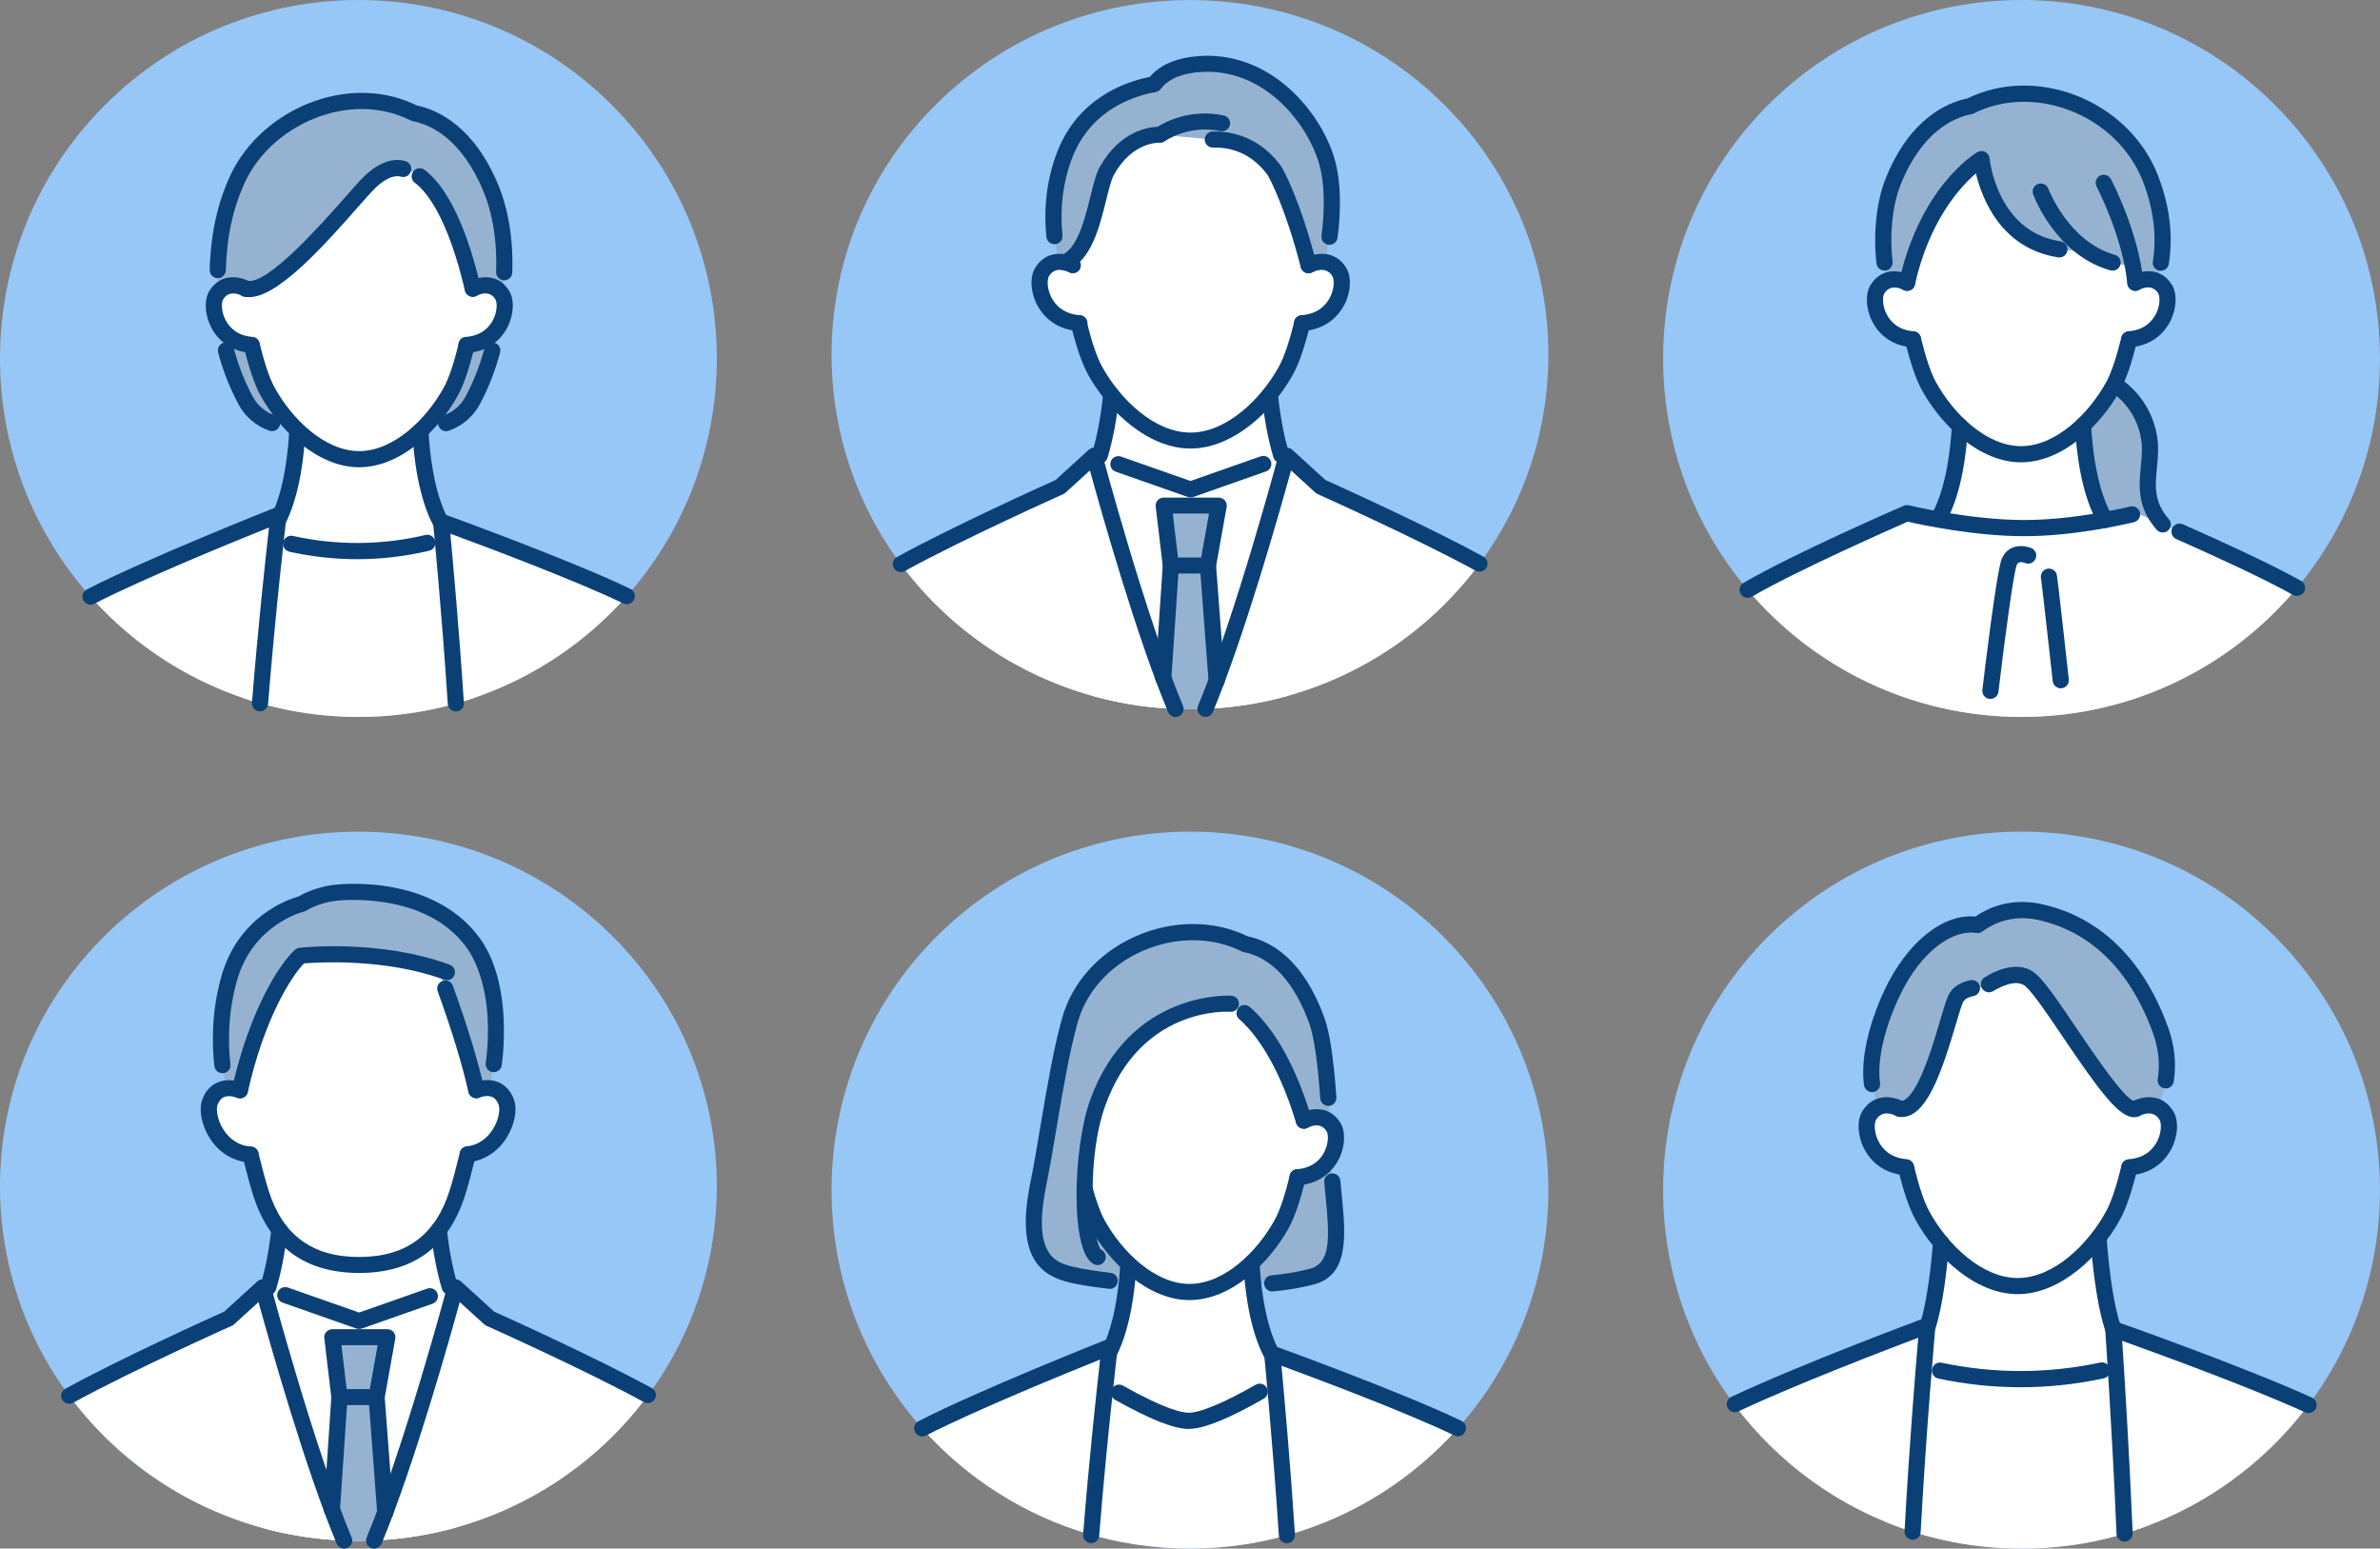 <svg width="166" height="108" viewBox="0 0 166 108" fill="none" xmlns="http://www.w3.org/2000/svg">
<rect x="0" y="0" width="166" height="108" fill="#808080" stroke="none"/>
<g clip-path="url(#clip0_924_22579)">
<path d="M42.675 42.677C52.438 32.914 52.438 17.086 42.675 7.323C32.913 -2.44 17.084 -2.44 7.321 7.323C-2.441 17.086 -2.441 32.914 7.321 42.677C17.084 52.44 32.913 52.44 42.675 42.677Z" fill="#97C7F7"/>
<path d="M25.048 29.696H30.016C31.248 29.696 32.382 29.024 32.965 27.939C33.707 26.554 34.553 24.451 34.819 21.805H15.277C15.544 24.453 16.39 26.554 17.132 27.939C17.714 29.024 18.849 29.696 20.08 29.696H25.048Z" fill="#95B3D1"/>
<path d="M25.028 43.016L33.561 38.409C29.306 38.448 29.301 29.352 29.301 29.352H20.755C20.755 29.352 20.751 38.448 16.496 38.409L25.028 43.016Z" fill="white"/>
<path d="M24.908 38.435C20.814 38.435 17.852 37.203 17.852 37.203L16.949 48.677C19.476 49.537 22.183 50.002 25.001 50.002C27.819 50.002 30.506 49.539 33.023 48.686L31.965 37.203C31.965 37.203 29.005 38.435 24.908 38.435Z" fill="white"/>
<path d="M33.677 17.735C33.677 17.735 32.818 24.792 31.459 27.276C30.101 29.759 27.606 32.024 25.055 32.024C22.503 32.024 20.006 29.759 18.65 27.276C17.292 24.792 16.432 17.735 16.432 17.735C16.432 17.735 15.379 7.781 25.055 7.781C34.731 7.781 33.677 17.735 33.677 17.735Z" fill="white"/>
<path d="M32.417 24.071C34.978 23.963 35.555 21.421 35.034 20.579C34.299 19.392 32.979 20.137 32.979 20.137L32.104 20.439L31.855 24.119L32.417 24.071Z" fill="white"/>
<path d="M17.71 24.071C15.149 23.963 14.572 21.421 15.093 20.579C15.829 19.392 17.148 20.137 17.148 20.137L18.024 20.439L18.272 24.119L17.71 24.071Z" fill="white"/>
<path d="M28.909 7.896C24.403 5.62 18.605 8.131 16.597 12.435C15.275 15.271 15.129 18.067 15.203 20.428C15.952 19.463 17.152 20.14 17.152 20.14C19.275 20.568 24.178 14.378 25.619 12.878C27.271 11.163 28.313 11.862 28.313 11.862C28.313 11.862 31.043 11.862 32.983 20.14C32.983 20.14 34.303 19.395 35.038 20.582C35.44 17.5 34.961 14.863 34.269 13.178C32.771 9.534 30.553 8.212 28.911 7.896H28.909Z" fill="#95B3D1"/>
<path d="M6.312 41.608C9.426 45.107 13.505 47.729 18.136 49.049C18.664 42.373 19.429 35.914 19.429 35.914C19.429 35.914 10.534 39.431 6.312 41.608Z" fill="white"/>
<path d="M43.717 41.572C39.426 39.512 30.766 36.383 30.766 36.383C30.766 36.383 31.372 42.571 31.794 49.066C36.469 47.749 40.586 45.107 43.717 41.572Z" fill="white"/>
<path d="M19.387 36.858C19.301 36.858 19.213 36.838 19.132 36.797C18.855 36.655 18.744 36.317 18.886 36.039C19.868 34.115 20.111 31.239 20.17 30.09C20.186 29.779 20.445 29.538 20.761 29.556C21.072 29.571 21.311 29.838 21.296 30.147C21.219 31.663 20.932 34.51 19.89 36.551C19.791 36.748 19.592 36.858 19.387 36.858Z" fill="#0A4076"/>
<path d="M30.786 37.062C30.588 37.062 30.396 36.959 30.292 36.774C29.146 34.714 28.841 31.702 28.762 30.091C28.747 29.78 28.988 29.516 29.297 29.5C29.611 29.489 29.872 29.726 29.888 30.035C29.949 31.253 30.204 34.297 31.278 36.223C31.429 36.496 31.332 36.839 31.059 36.99C30.973 37.038 30.879 37.062 30.786 37.062Z" fill="#0A4076"/>
<path d="M25.053 32.59C22.191 32.59 19.524 30.056 18.152 27.548C17.76 26.83 17.374 25.705 17.009 24.202C16.934 23.9 17.121 23.595 17.424 23.521C17.726 23.446 18.03 23.631 18.105 23.936C18.448 25.341 18.797 26.375 19.143 27.006C20.354 29.224 22.653 31.462 25.053 31.462C27.454 31.462 29.753 29.224 30.964 27.006C31.309 26.375 31.659 25.339 32.002 23.931C32.076 23.629 32.381 23.442 32.683 23.516C32.986 23.591 33.171 23.895 33.098 24.198C32.733 25.7 32.347 26.828 31.955 27.546C30.583 30.054 27.916 32.588 25.053 32.588V32.59Z" fill="#0A4076"/>
<path d="M24.91 39C23.335 39 21.747 38.824 20.188 38.479C19.884 38.411 19.692 38.111 19.76 37.806C19.827 37.502 20.127 37.31 20.432 37.378C23.489 38.055 26.638 38.032 29.673 37.312C29.975 37.24 30.279 37.427 30.352 37.732C30.424 38.034 30.237 38.339 29.932 38.411C28.281 38.801 26.591 39 24.91 39Z" fill="#0A4076"/>
<path d="M32.532 24.622C32.239 24.622 31.993 24.397 31.97 24.099C31.948 23.787 32.18 23.519 32.491 23.496C33.601 23.415 34.141 22.802 34.395 22.301C34.702 21.698 34.684 21.085 34.551 20.873C34.129 20.194 33.394 20.548 33.249 20.627C32.976 20.776 32.633 20.676 32.485 20.406C32.334 20.135 32.428 19.794 32.699 19.643C33.319 19.294 34.705 18.978 35.51 20.279C35.891 20.895 35.846 21.938 35.399 22.815C35.081 23.438 34.294 24.498 32.573 24.624C32.559 24.624 32.545 24.624 32.532 24.624V24.622Z" fill="#0A4076"/>
<path d="M17.556 24.62C17.54 24.62 17.524 24.62 17.508 24.62C15.805 24.48 15.024 23.42 14.713 22.802C14.273 21.928 14.23 20.891 14.609 20.279C15.417 18.978 16.8 19.294 17.42 19.643C17.691 19.797 17.788 20.14 17.634 20.412C17.481 20.683 17.138 20.78 16.865 20.627C16.725 20.55 15.988 20.196 15.568 20.875C15.437 21.085 15.417 21.696 15.719 22.294C15.972 22.793 16.502 23.406 17.601 23.496C17.912 23.521 18.142 23.794 18.117 24.105C18.093 24.401 17.847 24.624 17.556 24.624V24.62Z" fill="#0A4076"/>
<path d="M32.977 20.702C32.722 20.702 32.49 20.526 32.429 20.267C31.217 15.096 29.719 13.336 28.936 12.749C28.688 12.562 28.636 12.21 28.824 11.96C29.011 11.712 29.363 11.66 29.613 11.847C30.721 12.677 32.3 14.769 33.527 20.009C33.6 20.312 33.41 20.616 33.108 20.686C33.065 20.695 33.022 20.702 32.979 20.702H32.977Z" fill="#0A4076"/>
<path d="M17.369 20.723C17.254 20.723 17.144 20.712 17.038 20.692C16.733 20.631 16.535 20.333 16.598 20.026C16.659 19.721 16.956 19.523 17.263 19.586C18.68 19.873 22.484 15.557 24.108 13.714C24.575 13.184 24.943 12.766 25.211 12.486C26.635 11.009 27.751 11.072 28.291 11.243C28.588 11.336 28.753 11.654 28.658 11.952C28.564 12.249 28.248 12.414 27.95 12.319C27.767 12.261 27.09 12.159 26.021 13.269C25.768 13.531 25.389 13.962 24.949 14.46C23.916 15.634 22.499 17.242 21.105 18.528C19.494 20.017 18.292 20.725 17.365 20.725L17.369 20.723Z" fill="#0A4076"/>
<path d="M31.118 30.073C30.884 30.073 30.667 29.926 30.586 29.694C30.484 29.4 30.64 29.078 30.933 28.976C31.594 28.746 32.138 28.284 32.465 27.67C33.027 26.623 33.471 25.488 33.789 24.302C33.87 24.002 34.177 23.821 34.48 23.902C34.78 23.983 34.96 24.293 34.879 24.593C34.541 25.865 34.062 27.079 33.46 28.202C32.997 29.064 32.233 29.718 31.303 30.041C31.242 30.061 31.179 30.073 31.118 30.073Z" fill="#0A4076"/>
<path d="M18.978 30.071C18.917 30.071 18.854 30.062 18.793 30.04C17.863 29.717 17.099 29.065 16.636 28.201C16.032 27.075 15.553 25.86 15.215 24.585C15.134 24.285 15.314 23.976 15.614 23.895C15.914 23.813 16.223 23.994 16.304 24.294C16.622 25.483 17.067 26.617 17.631 27.666C17.96 28.28 18.504 28.743 19.165 28.973C19.458 29.074 19.616 29.397 19.512 29.69C19.431 29.922 19.212 30.069 18.98 30.069L18.978 30.071Z" fill="#0A4076"/>
<path d="M35.166 19.548C35.166 19.548 35.153 19.548 35.144 19.548C34.832 19.536 34.589 19.275 34.602 18.963C34.708 16.195 34.108 14.284 33.74 13.393C32.191 9.623 29.977 8.678 28.797 8.452C28.746 8.443 28.696 8.425 28.649 8.403C26.769 7.453 24.534 7.347 22.35 8.103C20.024 8.908 18.061 10.618 17.102 12.676C16.245 14.517 15.816 16.479 15.753 18.855C15.744 19.166 15.478 19.405 15.174 19.403C14.862 19.394 14.616 19.135 14.625 18.826C14.691 16.326 15.167 14.158 16.08 12.2C17.166 9.872 19.372 7.94 21.98 7.038C24.428 6.19 26.948 6.307 29.086 7.361C30.508 7.656 33.061 8.782 34.783 12.967C35.184 13.944 35.841 16.03 35.728 19.011C35.717 19.315 35.466 19.552 35.164 19.552L35.166 19.548Z" fill="#0A4076"/>
<path d="M18.137 49.612C18.121 49.612 18.108 49.612 18.092 49.612C17.781 49.588 17.551 49.317 17.575 49.006C17.982 43.878 18.532 38.827 18.762 36.789C16.416 37.732 9.946 40.37 6.573 42.111C6.295 42.253 5.955 42.145 5.813 41.87C5.67 41.592 5.779 41.254 6.054 41.11C10.25 38.944 19.132 35.427 19.222 35.391C19.407 35.318 19.617 35.348 19.773 35.467C19.931 35.589 20.012 35.783 19.989 35.979C19.983 36.045 19.22 42.506 18.699 49.091C18.676 49.387 18.428 49.61 18.137 49.61V49.612Z" fill="#0A4076"/>
<path d="M31.794 49.62C31.498 49.62 31.25 49.39 31.232 49.092C30.815 42.685 30.212 36.504 30.206 36.44C30.188 36.249 30.269 36.059 30.42 35.94C30.573 35.82 30.776 35.788 30.957 35.854C31.043 35.885 39.692 39.017 43.961 41.065C44.242 41.2 44.36 41.537 44.224 41.819C44.089 42.098 43.753 42.218 43.473 42.083C40.035 40.434 33.687 38.06 31.41 37.223C31.593 39.17 32.031 44.027 32.356 49.02C32.376 49.331 32.139 49.6 31.83 49.62C31.819 49.62 31.805 49.62 31.792 49.62H31.794Z" fill="#0A4076"/>
</g>
<g clip-path="url(#clip1_924_22579)">
<path d="M100.675 42.221C110.438 32.563 110.438 16.905 100.675 7.248C90.912 -2.41 75.084 -2.41 65.321 7.248C55.559 16.905 55.559 32.563 65.321 42.221C75.084 51.879 90.912 51.879 100.675 42.221Z" fill="#97C7F7"/>
<path d="M83.038 42.133L93.795 36.389C88.43 36.438 88.425 25.094 88.425 25.094H77.651C77.651 25.094 77.646 36.435 72.281 36.389L83.038 42.133Z" fill="white"/>
<path d="M83.034 34.132L76.32 31.776V48.569C78.445 49.15 80.683 49.462 82.996 49.462C85.308 49.462 87.6 49.143 89.748 48.55V31.773L83.034 34.13V34.132Z" fill="white"/>
<path d="M91.996 16.037C91.996 16.037 91.103 23.293 89.693 25.846C88.283 28.399 85.688 30.727 83.035 30.727C80.382 30.727 77.79 28.399 76.378 25.846C74.968 23.293 74.074 16.037 74.074 16.037C74.074 16.037 75.035 6.398 83.035 6.398C91.035 6.398 91.996 16.037 91.996 16.037Z" fill="white"/>
<path d="M90.688 22.547C93.348 22.437 93.948 19.822 93.407 18.958C92.642 17.737 91.27 18.503 91.27 18.503L90.361 18.813L90.102 22.593L90.686 22.544L90.688 22.547Z" fill="white"/>
<path d="M75.404 22.547C72.744 22.437 72.144 19.822 72.686 18.958C73.451 17.737 74.822 18.503 74.822 18.503L75.731 18.813L75.991 22.593L75.406 22.544L75.404 22.547Z" fill="white"/>
<path d="M81.168 35.258H84.999L84.252 39.442H81.664L81.168 35.258Z" fill="#95B3D1"/>
<path d="M92.39 10.766C91.149 7.376 87.968 4.349 84.049 4.448C82.123 4.497 81.069 5.119 80.505 5.871C79.161 6.099 75.686 7.05 74.247 10.839C73.142 13.747 73.444 16.537 73.845 18.264C73.988 18.26 74.125 18.276 74.247 18.3C76.262 17.515 76.501 13.174 77.193 11.924C78.682 9.232 80.913 9.393 80.913 9.393L84.593 9.737C84.913 9.737 87.233 9.585 88.913 11.946C88.913 11.946 90.105 13.957 91.273 18.501C91.273 18.501 91.83 18.191 92.433 18.28C92.778 16.631 93.299 13.241 92.394 10.766H92.39Z" fill="#95B3D1"/>
<path d="M81.665 39.438L81 49.384C81.661 49.436 82.326 49.462 83.001 49.462C83.676 49.462 84.343 49.436 85.004 49.384L84.255 39.438H81.668H81.665Z" fill="#95B3D1"/>
<path d="M73.937 33.947C73.937 33.947 66.952 37.069 62.828 39.337C67.191 45.224 74.124 49.13 81.993 49.44C79.322 43.033 76.326 31.773 76.326 31.773L73.937 33.947Z" fill="white"/>
<path d="M103.197 39.308C99.066 37.043 92.142 33.947 92.142 33.947L89.753 31.773C89.753 31.773 86.757 43.028 84.086 49.438C91.937 49.107 98.849 45.193 103.199 39.308H103.197Z" fill="white"/>
<path d="M83.034 31.282C80.068 31.282 77.306 28.685 75.883 26.111C75.474 25.375 75.077 24.219 74.696 22.679C74.622 22.38 74.809 22.079 75.111 22.005C75.413 21.931 75.718 22.117 75.792 22.416C76.149 23.862 76.512 24.926 76.873 25.578C78.136 27.863 80.53 30.169 83.034 30.169C85.538 30.169 87.934 27.863 89.195 25.578C89.556 24.926 89.92 23.86 90.276 22.411C90.35 22.112 90.655 21.927 90.957 22C91.26 22.074 91.445 22.375 91.373 22.674C90.993 24.217 90.594 25.373 90.186 26.111C88.764 28.687 86.001 31.282 83.034 31.282Z" fill="#0A4076"/>
<path d="M90.809 23.097C90.516 23.097 90.27 22.874 90.248 22.58C90.225 22.272 90.457 22.004 90.769 21.984C91.933 21.899 92.497 21.263 92.765 20.743C93.088 20.118 93.065 19.475 92.928 19.252C92.479 18.536 91.698 18.911 91.545 18.991C91.272 19.138 90.929 19.04 90.78 18.772C90.629 18.505 90.724 18.168 90.994 18.016C91.633 17.661 93.056 17.337 93.887 18.663C94.279 19.29 94.232 20.355 93.772 21.247C93.444 21.881 92.63 22.966 90.852 23.095C90.839 23.095 90.825 23.095 90.812 23.095L90.809 23.097Z" fill="#0A4076"/>
<path d="M75.285 23.095C75.272 23.095 75.258 23.095 75.245 23.095C73.467 22.968 72.653 21.883 72.326 21.247C71.865 20.352 71.818 19.29 72.21 18.663C73.041 17.337 74.464 17.661 75.103 18.016C75.373 18.168 75.47 18.507 75.317 18.777C75.164 19.045 74.821 19.14 74.548 18.989C74.399 18.908 73.618 18.536 73.169 19.25C73.029 19.473 73.009 20.116 73.332 20.741C73.6 21.261 74.164 21.899 75.328 21.982C75.64 22.004 75.872 22.272 75.849 22.577C75.827 22.872 75.581 23.095 75.288 23.095H75.285Z" fill="#0A4076"/>
<path d="M74.249 18.861C74.024 18.861 73.811 18.727 73.724 18.509C73.608 18.221 73.751 17.897 74.042 17.786C75.152 17.353 75.677 15.232 76.058 13.684C76.266 12.845 76.447 12.117 76.699 11.662C78.084 9.155 80.085 8.865 80.74 8.841C81.272 8.504 83.03 7.562 85.351 8.053C85.656 8.118 85.85 8.415 85.784 8.716C85.719 9.017 85.419 9.209 85.114 9.144C82.892 8.673 81.265 9.834 81.25 9.847C81.141 9.925 81.006 9.968 80.873 9.957C80.801 9.954 78.969 9.883 77.69 12.2C77.507 12.528 77.338 13.22 77.155 13.951C76.688 15.837 76.108 18.183 74.454 18.828C74.387 18.855 74.317 18.866 74.247 18.866L74.249 18.861Z" fill="#0A4076"/>
<path d="M91.271 19.055C91.019 19.055 90.791 18.888 90.725 18.635C89.654 14.464 88.553 12.451 88.436 12.242C87.499 10.938 86.191 10.262 84.657 10.289H84.591C84.28 10.289 84.027 10.039 84.027 9.731C84.027 9.423 84.28 9.173 84.591 9.173H84.636C86.536 9.139 88.226 10.01 89.372 11.619C89.381 11.632 89.39 11.646 89.397 11.657C89.446 11.742 90.642 13.788 91.817 18.356C91.894 18.655 91.711 18.959 91.409 19.035C91.362 19.046 91.317 19.053 91.269 19.053L91.271 19.055Z" fill="#0A4076"/>
<path d="M83.035 34.692C82.972 34.692 82.906 34.681 82.845 34.661L77.817 32.896C77.523 32.793 77.37 32.474 77.474 32.184C77.578 31.894 77.9 31.742 78.194 31.845L83.035 33.545L87.924 31.829C88.217 31.726 88.54 31.878 88.643 32.168C88.747 32.458 88.594 32.778 88.3 32.88L83.222 34.663C83.161 34.686 83.098 34.694 83.033 34.694L83.035 34.692Z" fill="#0A4076"/>
<path d="M89.36 32.295C89.116 32.295 88.893 32.139 88.818 31.896C88.446 30.653 88.173 29.211 88.011 27.607C87.979 27.301 88.205 27.026 88.516 26.995C88.827 26.964 89.103 27.187 89.134 27.495C89.292 29.028 89.549 30.403 89.901 31.579C89.989 31.874 89.82 32.186 89.52 32.273C89.466 32.289 89.412 32.295 89.36 32.295Z" fill="#0A4076"/>
<path d="M76.705 32.336C76.651 32.336 76.597 32.329 76.543 32.312C76.245 32.222 76.076 31.912 76.164 31.617C76.525 30.426 76.787 29.029 76.945 27.464C76.976 27.158 77.251 26.931 77.563 26.964C77.872 26.995 78.1 27.268 78.068 27.576C77.903 29.209 77.626 30.678 77.245 31.936C77.172 32.178 76.947 32.334 76.705 32.334V32.336Z" fill="#0A4076"/>
<path d="M92.73 17.074C92.705 17.074 92.683 17.074 92.658 17.069C92.349 17.029 92.13 16.75 92.171 16.445C92.374 14.885 92.484 12.666 91.859 10.959C90.785 8.026 87.889 4.913 84.062 5.009C82.571 5.047 81.527 5.451 80.956 6.208C80.87 6.324 80.742 6.399 80.599 6.424C79.291 6.647 76.103 7.542 74.772 11.039C74.14 12.702 73.915 14.512 74.107 16.42C74.138 16.726 73.91 17 73.601 17.029C73.292 17.061 73.015 16.835 72.985 16.529C72.778 14.449 73.024 12.47 73.719 10.646C75.185 6.79 78.587 5.679 80.196 5.364C80.996 4.431 82.287 3.938 84.035 3.893C88.416 3.782 91.715 7.281 92.922 10.579C93.623 12.499 93.511 14.907 93.29 16.587C93.253 16.869 93.01 17.074 92.73 17.074Z" fill="#0A4076"/>
<path d="M81.991 50.004C81.77 50.004 81.56 49.874 81.47 49.658C79.252 44.34 76.789 35.609 76.02 32.81L74.316 34.361C74.271 34.402 74.222 34.435 74.167 34.46C74.097 34.491 67.162 37.595 63.104 39.827C62.831 39.977 62.488 39.878 62.337 39.611C62.186 39.34 62.283 39.001 62.556 38.852C66.411 36.731 72.816 33.841 73.619 33.48L75.941 31.366C76.085 31.235 76.29 31.186 76.482 31.241C76.672 31.297 76.818 31.447 76.868 31.634C76.897 31.746 79.886 42.934 82.512 49.231C82.632 49.517 82.494 49.843 82.206 49.959C82.136 49.988 82.063 50.002 81.991 50.002V50.004Z" fill="#0A4076"/>
<path d="M84.079 49.999C84.007 49.999 83.935 49.986 83.865 49.957C83.576 49.839 83.441 49.513 83.558 49.229C86.184 42.929 89.171 31.748 89.202 31.634C89.252 31.445 89.399 31.295 89.588 31.241C89.778 31.186 89.983 31.235 90.127 31.366L92.451 33.48C93.25 33.839 99.605 36.707 103.465 38.825C103.738 38.974 103.835 39.314 103.684 39.584C103.533 39.854 103.19 39.95 102.917 39.8C98.854 37.573 91.971 34.491 91.9 34.46C91.846 34.435 91.794 34.402 91.752 34.361L90.046 32.81C89.277 35.609 86.813 44.335 84.596 49.656C84.505 49.87 84.296 50.002 84.074 50.002L84.079 49.999Z" fill="#0A4076"/>
<path d="M84.857 48.033C84.564 48.033 84.318 47.81 84.296 47.518L83.689 39.483C83.684 39.437 83.689 39.39 83.695 39.345L84.327 35.817H81.8L82.222 39.379C82.227 39.412 82.227 39.446 82.225 39.481L81.701 47.319C81.681 47.627 81.41 47.859 81.101 47.839C80.79 47.819 80.555 47.553 80.575 47.245L81.097 39.459L80.607 35.326C80.589 35.167 80.639 35.009 80.745 34.891C80.851 34.772 81.004 34.703 81.166 34.703H84.999C85.166 34.703 85.324 34.777 85.433 34.902C85.541 35.029 85.584 35.194 85.557 35.357L84.821 39.472L85.421 47.438C85.444 47.745 85.212 48.013 84.9 48.036C84.887 48.036 84.871 48.036 84.857 48.036V48.033Z" fill="#0A4076"/>
<path d="M84.253 39.999H81.666C81.354 39.999 81.102 39.749 81.102 39.441C81.102 39.133 81.354 38.883 81.666 38.883H84.253C84.564 38.883 84.817 39.133 84.817 39.441C84.817 39.749 84.564 39.999 84.253 39.999Z" fill="#0A4076"/>
</g>
<g clip-path="url(#clip2_924_22579)">
<path d="M158.675 42.677C168.438 32.914 168.438 17.086 158.675 7.323C148.912 -2.44 133.084 -2.44 123.321 7.323C113.559 17.086 113.559 32.914 123.321 42.677C133.084 52.44 148.912 52.44 158.675 42.677Z" fill="#97C7F7"/>
<path d="M152.457 37.913C148.432 35.28 150.289 33.035 149.903 30.558C149.515 28.081 147.659 26.938 147.659 26.938H143.641L143.927 37.913H152.459H152.457Z" fill="#95B3D1"/>
<path d="M140.993 42.61L149.525 38.003C145.271 38.042 145.266 28.945 145.266 28.945H136.72C136.72 28.945 136.716 38.042 132.461 38.003L140.993 42.61Z" fill="white"/>
<path d="M149.639 17.307C149.639 17.307 148.775 24.404 147.41 26.902C146.045 29.399 143.537 31.678 140.969 31.678C138.402 31.678 135.893 29.399 134.528 26.902C133.163 24.404 132.299 17.307 132.299 17.307C132.299 17.307 131.241 7.297 140.971 7.297C150.702 7.297 149.644 17.307 149.644 17.307H149.639Z" fill="white"/>
<path d="M148.371 23.679C150.945 23.571 151.527 21.012 151.001 20.169C150.261 18.975 148.935 19.724 148.935 19.724L148.055 20.029L147.805 23.729L148.371 23.681V23.679Z" fill="white"/>
<path d="M133.581 23.679C131.007 23.571 130.424 21.012 130.95 20.169C131.69 18.975 133.017 19.724 133.017 19.724L133.896 20.029L134.147 23.729L133.581 23.681V23.679Z" fill="white"/>
<path d="M149.986 12.451C148.071 7.52 141.939 5.124 137.409 7.411C135.755 7.729 133.476 9.038 132.019 12.722C131.304 14.529 131.123 17.302 131.656 19.567C132.321 19.33 133.016 19.722 133.016 19.722C134.469 13.27 138.207 11.098 138.207 11.098C138.207 11.098 138.832 17.974 145.51 17.451C146.388 18.051 147.466 18.486 148.761 18.531C148.835 18.926 148.896 19.325 148.935 19.722C148.935 19.722 149.715 19.282 150.412 19.614C150.864 18.157 151.22 15.626 149.986 12.449V12.451Z" fill="#95B3D1"/>
<path d="M140.998 50.002C148.719 50.002 155.622 46.501 160.206 41.003C156.551 38.965 149.025 35.789 149.025 35.789C149.025 35.789 145.082 36.829 141.179 36.829C137.276 36.829 133.003 35.789 133.003 35.789C133.003 35.789 125.373 39.101 121.895 41.129C126.481 46.555 133.335 50.002 140.996 50.002H140.998Z" fill="white"/>
<path d="M140.965 32.244C138.086 32.244 135.409 29.699 134.028 27.174C133.633 26.453 133.247 25.32 132.88 23.811C132.805 23.509 132.992 23.204 133.295 23.13C133.597 23.055 133.902 23.242 133.976 23.545C134.321 24.957 134.671 25.997 135.018 26.633C136.239 28.864 138.549 31.116 140.965 31.116C143.381 31.116 145.692 28.864 146.912 26.633C147.259 25.997 147.611 24.955 147.957 23.54C148.031 23.238 148.336 23.053 148.638 23.125C148.94 23.199 149.125 23.504 149.053 23.806C148.685 25.318 148.297 26.45 147.902 27.172C146.524 29.695 143.844 32.242 140.965 32.242V32.244Z" fill="#0A4076"/>
<path d="M147.35 18.876C147.3 18.876 147.248 18.869 147.198 18.856C143.42 17.805 141.872 13.728 141.809 13.556C141.7 13.265 141.849 12.941 142.143 12.832C142.436 12.724 142.759 12.873 142.867 13.164C142.88 13.2 144.286 16.875 147.501 17.768C147.801 17.852 147.977 18.163 147.893 18.463C147.823 18.714 147.598 18.876 147.35 18.876Z" fill="#0A4076"/>
<path d="M133.017 20.284C132.977 20.284 132.934 20.279 132.893 20.27C132.589 20.202 132.399 19.9 132.467 19.596C133.958 12.979 137.764 10.7 137.924 10.608C138.091 10.511 138.294 10.506 138.466 10.594C138.637 10.682 138.752 10.851 138.768 11.045C138.768 11.056 138.899 12.37 139.594 13.739C140.494 15.51 141.886 16.552 143.729 16.834C144.036 16.881 144.248 17.168 144.2 17.477C144.153 17.784 143.866 17.996 143.557 17.949C139.553 17.337 138.226 13.816 137.816 12.092C136.719 13.037 134.569 15.379 133.563 19.844C133.505 20.105 133.272 20.284 133.013 20.284H133.017Z" fill="#0A4076"/>
<path d="M148.935 20.288C148.649 20.288 148.403 20.072 148.376 19.781C148.053 16.505 146.251 13.049 146.233 13.015C146.088 12.74 146.194 12.399 146.469 12.252C146.745 12.108 147.085 12.212 147.232 12.489C147.311 12.638 149.154 16.171 149.499 19.67C149.531 19.979 149.303 20.257 148.994 20.286C148.976 20.286 148.956 20.288 148.937 20.288H148.935Z" fill="#0A4076"/>
<path d="M148.509 24.23C148.218 24.23 147.97 24.004 147.947 23.708C147.922 23.397 148.155 23.126 148.466 23.102C149.578 23.016 150.115 22.398 150.372 21.892C150.679 21.288 150.659 20.67 150.528 20.457C150.086 19.745 149.305 20.157 149.217 20.207C148.947 20.36 148.601 20.264 148.448 19.993C148.295 19.722 148.392 19.377 148.662 19.224C149.285 18.872 150.675 18.553 151.485 19.862C151.866 20.478 151.823 21.522 151.376 22.402C151.06 23.025 150.273 24.092 148.552 24.225C148.536 24.225 148.522 24.225 148.507 24.225L148.509 24.23Z" fill="#0A4076"/>
<path d="M133.43 24.231C133.414 24.231 133.399 24.231 133.383 24.231C131.67 24.091 130.888 23.026 130.574 22.403C130.132 21.526 130.089 20.486 130.47 19.87C131.28 18.561 132.672 18.879 133.293 19.231C133.563 19.385 133.66 19.728 133.507 20.001C133.353 20.271 133.011 20.368 132.738 20.215C132.595 20.138 131.853 19.779 131.427 20.465C131.296 20.677 131.276 21.293 131.58 21.896C131.833 22.399 132.368 23.017 133.475 23.107C133.787 23.132 134.017 23.405 133.992 23.716C133.967 24.012 133.721 24.235 133.43 24.235V24.231Z" fill="#0A4076"/>
<path d="M138.827 48.748C138.805 48.748 138.782 48.748 138.76 48.743C138.451 48.707 138.229 48.425 138.266 48.116C138.428 46.746 139.258 39.866 139.615 38.983C139.766 38.611 140.025 38.338 140.368 38.196C140.973 37.946 141.609 38.196 141.679 38.225C141.965 38.345 142.101 38.677 141.981 38.963C141.862 39.25 141.535 39.385 141.248 39.268C141.077 39.2 140.774 39.128 140.661 39.405C140.454 39.915 139.849 44.342 139.387 48.247C139.353 48.533 139.109 48.745 138.827 48.745V48.748Z" fill="#0A4076"/>
<path d="M143.733 48.006C143.449 48.006 143.205 47.792 143.173 47.505C142.873 44.796 142.411 40.679 142.357 40.34C142.296 40.063 142.454 39.781 142.729 39.686C143.025 39.587 143.345 39.745 143.444 40.04C143.469 40.115 143.501 40.205 144.295 47.379C144.329 47.688 144.105 47.968 143.796 48.002C143.776 48.004 143.753 48.006 143.733 48.006Z" fill="#0A4076"/>
<path d="M150.715 18.889C150.685 18.889 150.656 18.887 150.627 18.883C150.32 18.835 150.11 18.544 150.157 18.237C150.439 16.444 150.207 14.565 149.465 12.651C148.596 10.416 146.737 8.611 144.368 7.702C142.097 6.831 139.653 6.908 137.668 7.909C137.621 7.932 137.571 7.95 137.519 7.959C136.303 8.194 134.04 9.148 132.549 12.922C131.992 14.332 131.782 16.369 132.003 18.242C132.039 18.551 131.818 18.831 131.509 18.869C131.198 18.905 130.92 18.684 130.882 18.375C130.641 16.329 130.878 14.079 131.498 12.507C133.158 8.306 135.766 7.167 137.226 6.865C139.482 5.753 142.228 5.671 144.77 6.646C147.437 7.668 149.53 9.707 150.514 12.239C151.331 14.339 151.585 16.415 151.27 18.409C151.227 18.686 150.985 18.885 150.712 18.885L150.715 18.889Z" fill="#0A4076"/>
<path d="M150.848 37.138C150.692 37.138 150.536 37.072 150.426 36.949C149.041 35.383 149.19 33.864 149.318 32.524C149.381 31.877 149.44 31.263 149.345 30.647C149.002 28.452 147.378 27.428 147.362 27.419C147.096 27.257 147.015 26.909 147.177 26.643C147.34 26.379 147.687 26.296 147.953 26.458C148.039 26.51 150.038 27.771 150.46 30.474C150.577 31.23 150.509 31.942 150.442 32.633C150.318 33.903 150.212 35.002 151.27 36.2C151.475 36.432 151.455 36.788 151.22 36.996C151.112 37.091 150.979 37.138 150.846 37.138H150.848Z" fill="#0A4076"/>
<path d="M146.843 36.827C146.652 36.827 146.464 36.73 146.358 36.552C145.131 34.496 144.809 31.372 144.727 29.693C144.712 29.382 144.953 29.118 145.262 29.102C145.576 29.087 145.837 29.328 145.853 29.637C145.916 30.905 146.182 34.059 147.326 35.972C147.486 36.24 147.398 36.586 147.132 36.746C147.042 36.8 146.943 36.825 146.843 36.825V36.827Z" fill="#0A4076"/>
<path d="M135.226 36.691C135.134 36.691 135.037 36.669 134.951 36.619C134.681 36.466 134.584 36.123 134.737 35.85C135.813 33.939 136.075 30.9 136.136 29.684C136.151 29.373 136.415 29.131 136.727 29.149C137.038 29.165 137.277 29.431 137.261 29.741C137.178 31.351 136.869 34.358 135.718 36.403C135.615 36.587 135.423 36.689 135.226 36.689V36.691Z" fill="#0A4076"/>
<path d="M160.211 41.565C160.118 41.565 160.024 41.542 159.936 41.492C157.801 40.303 154.327 38.717 151.789 37.596C151.505 37.47 151.376 37.138 151.5 36.852C151.627 36.567 151.958 36.439 152.245 36.563C154.805 37.693 158.314 39.295 160.486 40.506C160.759 40.657 160.856 41.003 160.705 41.273C160.601 41.458 160.409 41.562 160.211 41.562V41.565Z" fill="#0A4076"/>
<path d="M121.897 41.697C121.703 41.697 121.513 41.598 121.409 41.417C121.251 41.149 121.344 40.804 121.612 40.646C125.078 38.622 132.468 35.41 132.782 35.274C132.895 35.224 133.021 35.213 133.141 35.243C133.183 35.254 137.395 36.267 141.183 36.267C144.382 36.267 147.651 35.545 148.576 35.324C148.878 35.252 149.183 35.439 149.255 35.741C149.327 36.043 149.14 36.348 148.838 36.42C147.881 36.648 144.504 37.395 141.181 37.395C137.673 37.395 133.937 36.585 133.059 36.384C131.911 36.887 125.303 39.8 122.181 41.62C122.091 41.672 121.994 41.697 121.897 41.697Z" fill="#0A4076"/>
</g>
<g clip-path="url(#clip3_924_22579)">
<path d="M42.675 100.221C52.438 90.563 52.438 74.905 42.675 65.248C32.913 55.59 17.084 55.59 7.321 65.248C-2.441 74.905 -2.441 90.563 7.321 100.221C17.084 109.879 32.913 109.879 42.675 100.221Z" fill="#97C7F7"/>
<path d="M25.046 100.133L35.802 94.389C30.438 94.438 30.433 83.094 30.433 83.094H19.658C19.658 83.094 19.654 94.436 14.289 94.389L25.046 100.133Z" fill="white"/>
<path d="M25.05 92.13L18.336 89.773V106.572C20.459 107.152 22.692 107.462 25.003 107.462C27.313 107.462 29.614 107.143 31.764 106.545V89.773L25.05 92.13Z" fill="white"/>
<path d="M23.18 93.258H27.013L26.266 97.442H23.678L23.18 93.258Z" fill="#95B3D1"/>
<path d="M23.677 97.438L23.012 107.384C23.668 107.436 24.331 107.462 25.002 107.462C25.672 107.462 26.351 107.436 27.016 107.382L26.267 97.438H23.68H23.677Z" fill="#95B3D1"/>
<path d="M17.918 80.524C15.29 80.687 14.252 77.897 14.642 76.861C15.199 75.375 16.729 76.038 16.729 76.038L17.918 80.524Z" fill="white"/>
<path d="M33.22 76.039C33.22 76.039 34.75 75.374 35.307 76.862C35.697 77.9 34.66 80.69 32.031 80.525L33.22 76.039Z" fill="white"/>
<path d="M25.047 88.229C28.709 88.229 30.875 86.43 31.892 83.218C32.792 80.384 34.258 73.151 34.258 73.151C34.258 73.151 35.373 62.648 25.047 62.648C14.721 62.648 15.836 73.151 15.836 73.151C15.836 73.151 17.302 80.384 18.203 83.218C19.222 86.43 21.388 88.229 25.047 88.229Z" fill="white"/>
<path d="M32.985 65.724C29.815 61.406 23.347 62.265 23.347 62.265C22.788 62.33 21.806 62.564 21.048 63.037C19.999 63.298 17.037 64.559 15.99 68.215C15.131 71.212 15.363 74.209 15.81 75.892C16.299 75.845 16.73 76.035 16.73 76.035C18.03 70.293 20.151 67.387 20.949 66.646C20.949 66.646 25.944 66.092 30.555 67.581C31.34 69.674 32.545 73.024 33.222 76.033C33.222 76.033 33.644 75.847 34.124 75.89C34.774 73.361 35.024 68.496 32.987 65.722L32.985 65.724Z" fill="#95B3D1"/>
<path d="M15.944 91.947C15.944 91.947 8.95 95.074 4.828 97.341C9.194 103.229 16.131 107.134 24.002 107.44C21.331 101.033 18.333 89.773 18.333 89.773L15.944 91.947Z" fill="white"/>
<path d="M45.198 97.303C41.067 95.038 34.15 91.947 34.15 91.947L31.761 89.773C31.761 89.773 28.765 101.028 26.094 107.438C33.942 107.103 40.853 103.191 45.198 97.306V97.303Z" fill="white"/>
<path d="M25.047 92.69C24.984 92.69 24.919 92.679 24.858 92.659L19.707 90.849C19.414 90.746 19.261 90.427 19.364 90.137C19.468 89.847 19.791 89.695 20.084 89.798L25.047 91.541L29.794 89.874C30.087 89.771 30.41 89.923 30.514 90.213C30.617 90.503 30.464 90.822 30.171 90.925L25.237 92.657C25.176 92.679 25.113 92.688 25.047 92.688V92.69Z" fill="#0A4076"/>
<path d="M25.047 88.78C21.284 88.78 18.8 86.964 17.663 83.379C17.459 82.737 17.209 81.819 16.923 80.654C16.848 80.355 17.035 80.054 17.338 79.98C17.642 79.907 17.945 80.092 18.019 80.391C18.301 81.534 18.542 82.426 18.739 83.047C19.725 86.156 21.789 87.667 25.047 87.667C28.304 87.667 30.368 86.156 31.354 83.047C31.553 82.424 31.794 81.527 32.078 80.38C32.153 80.081 32.458 79.896 32.76 79.969C33.062 80.043 33.249 80.344 33.175 80.643C32.886 81.815 32.638 82.737 32.433 83.382C31.296 86.966 28.812 88.782 25.049 88.782L25.047 88.78Z" fill="#0A4076"/>
<path d="M17.473 81.085C17.46 81.085 17.446 81.085 17.435 81.085C16.291 81.007 15.303 80.415 14.653 79.418C14.067 78.518 13.843 77.389 14.114 76.67C14.385 75.952 14.847 75.63 15.188 75.488C16.014 75.142 16.864 75.49 16.959 75.532C17.243 75.655 17.374 75.985 17.248 76.266C17.124 76.55 16.79 76.677 16.506 76.552C16.372 76.496 15.946 76.378 15.623 76.516C15.425 76.601 15.278 76.778 15.172 77.059C15.066 77.338 15.132 78.09 15.603 78.811C15.923 79.302 16.517 79.902 17.514 79.969C17.825 79.989 18.06 80.257 18.037 80.563C18.017 80.857 17.769 81.083 17.476 81.083L17.473 81.085Z" fill="#0A4076"/>
<path d="M32.618 81.065C32.336 81.065 32.092 80.856 32.059 80.57C32.022 80.264 32.246 79.987 32.555 79.952C33.516 79.842 34.082 79.235 34.387 78.744C34.829 78.032 34.883 77.325 34.779 77.05C34.673 76.769 34.527 76.593 34.328 76.508C34.008 76.37 33.579 76.488 33.444 76.546C33.159 76.667 32.828 76.535 32.704 76.254C32.582 75.972 32.711 75.647 32.992 75.524C33.087 75.484 33.938 75.133 34.764 75.479C35.104 75.622 35.567 75.944 35.837 76.662C36.101 77.363 35.903 78.434 35.348 79.329C34.732 80.32 33.787 80.936 32.683 81.061C32.661 81.063 32.641 81.065 32.618 81.065Z" fill="#0A4076"/>
<path d="M33.222 76.595C32.962 76.595 32.73 76.419 32.671 76.158C32.238 74.232 31.516 71.866 30.526 69.13C30.42 68.84 30.573 68.521 30.866 68.416C31.16 68.311 31.482 68.463 31.588 68.753C32.595 71.534 33.33 73.944 33.774 75.915C33.842 76.216 33.65 76.513 33.346 76.58C33.305 76.589 33.262 76.593 33.222 76.593V76.595Z" fill="#0A4076"/>
<path d="M16.729 76.602C16.688 76.602 16.648 76.597 16.605 76.588C16.3 76.521 16.108 76.222 16.178 75.921C17.446 70.319 19.529 67.204 20.562 66.248C20.65 66.166 20.765 66.115 20.884 66.101C21.112 66.074 26.529 65.501 31.37 67.282C31.662 67.389 31.81 67.71 31.702 67.998C31.594 68.286 31.269 68.433 30.978 68.326C26.886 66.822 22.198 67.11 21.203 67.192C20.275 68.156 18.432 71.071 17.282 76.166C17.223 76.425 16.991 76.602 16.731 76.604L16.729 76.602Z" fill="#0A4076"/>
<path d="M15.514 74.85C15.232 74.85 14.988 74.641 14.954 74.357C14.812 73.147 14.688 70.722 15.448 68.068C16.646 63.883 20.114 62.721 20.822 62.524C21.625 62.045 22.641 61.788 23.281 61.714C23.34 61.708 24.996 61.493 27.067 61.828C29.851 62.277 32.055 63.513 33.44 65.399C35.583 68.32 35.175 72.944 34.997 74.292C34.956 74.598 34.674 74.812 34.365 74.775C34.056 74.734 33.839 74.455 33.878 74.15C34.523 69.229 33.007 66.711 32.526 66.057C29.596 62.065 23.482 62.817 23.419 62.824C22.972 62.875 22.045 63.078 21.348 63.515C21.298 63.547 21.242 63.571 21.183 63.584C21.039 63.62 17.639 64.506 16.531 68.374C15.825 70.842 15.94 73.103 16.073 74.23C16.109 74.536 15.888 74.812 15.579 74.848C15.557 74.85 15.534 74.853 15.514 74.853V74.85Z" fill="#0A4076"/>
<path d="M24.003 108.004C23.781 108.004 23.572 107.874 23.481 107.658C21.264 102.34 18.8 93.609 18.031 90.81L16.328 92.361C16.282 92.402 16.233 92.435 16.179 92.46C16.109 92.491 9.158 95.602 5.104 97.834C4.831 97.983 4.488 97.887 4.337 97.617C4.186 97.347 4.283 97.008 4.556 96.858C8.409 94.738 14.827 91.841 15.633 91.48L17.954 89.366C18.101 89.235 18.304 89.186 18.493 89.241C18.683 89.297 18.829 89.447 18.881 89.634C18.911 89.746 21.9 100.934 24.526 107.232C24.645 107.517 24.508 107.843 24.219 107.959C24.149 107.988 24.077 108.001 24.005 108.001L24.003 108.004Z" fill="#0A4076"/>
<path d="M26.095 108C26.022 108 25.95 107.986 25.88 107.957C25.591 107.839 25.456 107.513 25.573 107.23C28.199 100.929 31.186 89.748 31.218 89.635C31.268 89.445 31.414 89.295 31.606 89.242C31.796 89.186 32.001 89.233 32.145 89.367L34.469 91.48C35.267 91.84 41.596 94.696 45.456 96.81C45.729 96.959 45.826 97.298 45.677 97.569C45.526 97.838 45.183 97.934 44.91 97.787C40.844 95.56 33.991 92.491 33.921 92.46C33.867 92.435 33.815 92.402 33.772 92.362L32.066 90.811C31.297 93.609 28.833 102.335 26.618 107.654C26.528 107.868 26.318 108 26.097 108H26.095Z" fill="#0A4076"/>
<path d="M26.871 106.033C26.578 106.033 26.332 105.81 26.31 105.518L25.703 97.484C25.698 97.437 25.703 97.39 25.709 97.345L26.341 93.817H23.814L24.236 97.379C24.241 97.412 24.241 97.446 24.239 97.481L23.713 105.319C23.693 105.627 23.42 105.861 23.113 105.839C22.802 105.819 22.567 105.554 22.587 105.246L23.108 97.459L22.619 93.326C22.601 93.167 22.65 93.009 22.759 92.891C22.865 92.772 23.018 92.703 23.18 92.703H27.014C27.18 92.703 27.338 92.777 27.447 92.902C27.555 93.029 27.6 93.194 27.571 93.357L26.835 97.472L27.435 105.437C27.458 105.745 27.226 106.013 26.914 106.036C26.901 106.036 26.885 106.036 26.871 106.036V106.033Z" fill="#0A4076"/>
<path d="M26.265 97.999H23.677C23.366 97.999 23.113 97.749 23.113 97.441C23.113 97.133 23.366 96.883 23.677 96.883H26.265C26.576 96.883 26.829 97.133 26.829 97.441C26.829 97.749 26.576 97.999 26.265 97.999Z" fill="#0A4076"/>
<path d="M18.713 90.334C18.659 90.334 18.605 90.327 18.551 90.309C18.253 90.22 18.084 89.91 18.172 89.615C18.512 88.493 18.765 87.183 18.925 85.723C18.959 85.417 19.239 85.196 19.548 85.23C19.857 85.263 20.08 85.538 20.046 85.846C19.877 87.372 19.611 88.749 19.252 89.937C19.178 90.178 18.954 90.334 18.713 90.334Z" fill="#0A4076"/>
<path d="M31.367 90.298C31.123 90.298 30.9 90.142 30.825 89.899C30.471 88.72 30.209 87.357 30.043 85.846C30.009 85.54 30.232 85.263 30.541 85.23C30.852 85.196 31.13 85.417 31.164 85.723C31.324 87.167 31.572 88.466 31.906 89.58C31.994 89.874 31.825 90.184 31.525 90.274C31.471 90.289 31.416 90.296 31.364 90.296L31.367 90.298Z" fill="#0A4076"/>
</g>
<g clip-path="url(#clip4_924_22579)">
<path d="M100.675 100.677C110.438 90.914 110.438 75.086 100.675 65.323C90.912 55.56 75.084 55.56 65.321 65.323C55.559 75.086 55.559 90.914 65.321 100.677C75.084 110.44 90.912 110.44 100.675 100.677Z" fill="#97C7F7"/>
<path d="M91.498 89.035C94.187 88.329 92.888 84.286 92.822 80.69C92.757 77.11 92.468 72.871 91.841 71.152C90.483 67.432 88.5 66.159 86.848 65.841C82.318 63.551 76.028 66.139 74.625 71.152C73.684 74.509 73.159 78.901 72.398 82.687C71.327 88.025 73.486 88.6 74.778 88.907C76.071 89.213 79.48 89.653 82.975 89.653C86.469 89.653 89.041 89.68 91.498 89.035Z" fill="#95B3D1"/>
<path d="M83.001 101.047L91.533 96.441C87.278 96.479 87.274 87.383 87.274 87.383H78.728C78.728 87.383 78.724 96.479 74.469 96.441L83.001 101.047Z" fill="white"/>
<path d="M82.909 99.097C81.402 99.097 78.176 97.241 76.752 96.374L75.586 106.883C77.928 107.609 80.418 108 82.999 108C85.58 108 88.003 107.618 90.318 106.91L89.273 96.219C88.03 96.993 84.513 99.095 82.909 99.095V99.097Z" fill="white"/>
<path d="M91.644 75.741C91.644 75.741 90.78 82.838 89.415 85.336C88.051 87.833 85.542 90.112 82.975 90.112C80.407 90.112 77.898 87.833 76.534 85.336C75.169 82.838 74.305 75.741 74.305 75.741C74.305 75.741 75.279 66.266 83.103 66.266C91.809 66.266 91.647 75.741 91.647 75.741H91.644Z" fill="white"/>
<path d="M90.375 82.109C92.949 82 93.531 79.442 93.005 78.598C92.265 77.405 90.939 78.154 90.939 78.154L90.059 78.459L89.809 82.158L90.375 82.111V82.109Z" fill="white"/>
<path d="M76.559 87.668C75.495 87.28 75.197 80.72 76.559 76.925C79.215 69.53 85.85 70.006 85.85 70.006C85.85 70.006 88.834 71.177 90.944 78.157L92.031 77.331C92.031 77.331 92.602 65.977 83.19 65.977C73.778 65.977 74.222 76.747 73.807 80.911C73.392 85.078 76.564 87.668 76.564 87.668H76.559Z" fill="#95B3D1"/>
<path d="M64.32 99.619C67.427 103.107 71.492 105.719 76.106 107.039C76.634 100.379 77.396 93.945 77.396 93.945C77.396 93.945 68.557 97.44 64.323 99.619H64.32Z" fill="white"/>
<path d="M101.688 99.603C97.397 97.543 88.734 94.414 88.734 94.414C88.734 94.414 89.339 100.587 89.761 107.075C94.433 105.764 98.55 103.131 101.686 99.605L101.688 99.603Z" fill="white"/>
<path d="M77.356 94.89C77.27 94.89 77.182 94.87 77.101 94.829C76.823 94.687 76.713 94.348 76.855 94.071C77.836 92.147 78.08 89.27 78.139 88.122C78.154 87.811 78.418 87.567 78.73 87.587C79.041 87.603 79.28 87.869 79.264 88.178C79.188 89.694 78.901 92.541 77.859 94.583C77.76 94.779 77.561 94.89 77.356 94.89Z" fill="#0A4076"/>
<path d="M88.751 95.102C88.552 95.102 88.361 94.998 88.257 94.813C87.111 92.753 86.806 89.742 86.727 88.131C86.712 87.82 86.953 87.556 87.262 87.54C87.58 87.524 87.837 87.765 87.853 88.075C87.914 89.293 88.169 92.336 89.243 94.263C89.394 94.536 89.297 94.879 89.024 95.03C88.938 95.077 88.843 95.102 88.751 95.102Z" fill="#0A4076"/>
<path d="M90.493 82.67C90.2 82.67 89.954 82.445 89.931 82.147C89.909 81.836 90.141 81.567 90.452 81.545C91.571 81.463 92.113 80.845 92.37 80.34C92.679 79.733 92.659 79.115 92.528 78.901C92.104 78.215 91.359 78.573 91.215 78.652C90.942 78.801 90.599 78.702 90.45 78.431C90.299 78.161 90.394 77.82 90.664 77.669C91.287 77.317 92.677 76.999 93.487 78.307C93.87 78.925 93.825 79.974 93.376 80.854C93.058 81.479 92.264 82.546 90.536 82.67C90.522 82.67 90.509 82.67 90.495 82.67H90.493Z" fill="#0A4076"/>
<path d="M82.971 90.674C80.093 90.674 77.415 88.129 76.034 85.604C75.718 85.027 75.407 84.185 75.107 83.102C75.023 82.802 75.199 82.491 75.501 82.41C75.802 82.326 76.113 82.502 76.196 82.802C76.472 83.799 76.751 84.562 77.024 85.063C78.245 87.294 80.555 89.546 82.971 89.546C85.387 89.546 87.698 87.294 88.918 85.063C89.265 84.427 89.617 83.384 89.963 81.97C90.037 81.668 90.341 81.483 90.644 81.555C90.946 81.629 91.131 81.934 91.059 82.236C90.691 83.748 90.303 84.88 89.908 85.602C88.53 88.124 85.85 90.671 82.971 90.671V90.674Z" fill="#0A4076"/>
<path d="M90.941 78.723C90.7 78.723 90.474 78.565 90.402 78.321C89.051 73.845 87.336 71.867 86.436 71.084C86.201 70.879 86.177 70.524 86.379 70.287C86.583 70.053 86.939 70.028 87.176 70.231C88.387 71.285 90.12 73.484 91.483 77.994C91.573 78.292 91.404 78.608 91.106 78.698C91.052 78.714 90.995 78.723 90.943 78.723H90.941Z" fill="#0A4076"/>
<path d="M76.559 88.231C76.496 88.231 76.43 88.219 76.367 88.197C74.594 87.552 74.838 80.048 76.029 76.734C78.797 69.025 85.82 69.438 85.89 69.443C86.201 69.465 86.433 69.736 86.411 70.045C86.388 70.356 86.115 70.591 85.808 70.566C85.556 70.548 79.562 70.228 77.089 77.113C75.758 80.82 76.171 86.518 76.791 87.152C77.057 87.272 77.188 87.581 77.089 87.858C77.005 88.088 76.789 88.231 76.559 88.231Z" fill="#0A4076"/>
<path d="M82.911 99.661C81.894 99.661 80.163 98.975 77.768 97.622C77.497 97.468 77.4 97.126 77.553 96.853C77.707 96.582 78.05 96.485 78.323 96.638C81.24 98.285 82.451 98.531 82.911 98.531C83.71 98.531 85.413 97.818 87.581 96.575C87.852 96.419 88.197 96.514 88.351 96.783C88.506 97.053 88.412 97.398 88.143 97.552C85.707 98.948 83.947 99.657 82.914 99.657L82.911 99.661Z" fill="#0A4076"/>
<path d="M77.402 89.892C77.379 89.892 77.359 89.892 77.337 89.888C76.238 89.759 75.259 89.603 74.652 89.459C72.678 88.99 70.799 87.808 71.848 82.578C72.123 81.211 72.371 79.736 72.61 78.307C73.037 75.781 73.476 73.171 74.081 71.002C74.78 68.507 76.657 66.425 79.231 65.29C81.803 64.158 84.714 64.165 87.031 65.306C88.666 65.647 90.891 66.91 92.368 70.962C92.743 71.991 93.027 73.865 93.21 76.527C93.23 76.839 92.996 77.107 92.686 77.13C92.382 77.15 92.107 76.915 92.084 76.606C91.91 74.084 91.642 72.266 91.308 71.35C90.263 68.485 88.682 66.772 86.74 66.4C86.688 66.391 86.638 66.373 86.591 66.35C84.56 65.324 81.977 65.315 79.685 66.326C77.42 67.323 75.773 69.141 75.166 71.309C74.575 73.419 74.142 75.999 73.72 78.497C73.479 79.934 73.228 81.418 72.951 82.804C71.974 87.668 73.74 88.087 74.909 88.365C75.478 88.5 76.407 88.647 77.465 88.771C77.774 88.807 77.995 89.087 77.959 89.396C77.925 89.682 77.682 89.894 77.4 89.894L77.402 89.892Z" fill="#0A4076"/>
<path d="M88.736 90.071C88.447 90.071 88.204 89.852 88.174 89.558C88.145 89.247 88.373 88.974 88.682 88.945C89.668 88.852 90.541 88.704 91.353 88.489C92.84 88.099 92.741 86.308 92.454 83.418C92.422 83.097 92.391 82.775 92.362 82.45C92.335 82.138 92.562 81.865 92.874 81.838C93.183 81.809 93.458 82.039 93.485 82.351C93.514 82.671 93.546 82.991 93.578 83.307C93.853 86.071 94.137 88.927 91.642 89.581C90.771 89.809 89.837 89.969 88.79 90.068C88.772 90.068 88.754 90.071 88.736 90.071Z" fill="#0A4076"/>
<path d="M89.76 107.631C89.465 107.631 89.217 107.401 89.199 107.103C88.781 100.703 88.179 94.532 88.174 94.472C88.156 94.28 88.237 94.09 88.389 93.971C88.542 93.851 88.745 93.82 88.926 93.885C89.011 93.917 97.663 97.048 101.932 99.096C102.211 99.232 102.331 99.568 102.195 99.85C102.06 100.13 101.724 100.249 101.442 100.114C98.004 98.465 91.653 96.091 89.379 95.252C89.562 97.197 89.997 102.043 90.322 107.029C90.342 107.34 90.106 107.608 89.796 107.629C89.785 107.629 89.772 107.629 89.758 107.629L89.76 107.631Z" fill="#0A4076"/>
<path d="M76.109 107.621C76.093 107.621 76.079 107.621 76.064 107.621C75.752 107.596 75.522 107.326 75.545 107.014C75.951 101.893 76.499 96.856 76.729 94.821C74.392 95.759 67.962 98.381 64.581 100.122C64.303 100.264 63.962 100.156 63.82 99.879C63.678 99.601 63.786 99.263 64.064 99.118C68.276 96.95 77.102 93.456 77.189 93.422C77.374 93.35 77.584 93.379 77.74 93.499C77.898 93.62 77.979 93.814 77.957 94.011C77.95 94.076 77.187 100.522 76.668 107.102C76.646 107.398 76.398 107.621 76.107 107.621H76.109Z" fill="#0A4076"/>
</g>
<g clip-path="url(#clip5_924_22579)">
<path d="M158.675 100.677C168.438 90.914 168.438 75.086 158.675 65.323C148.912 55.56 133.084 55.56 123.321 65.323C113.559 75.086 113.559 90.914 123.321 100.677C133.084 110.44 148.912 110.44 158.675 100.677Z" fill="#97C7F7"/>
<path d="M140.889 102.628L151.646 96.821C146.281 96.87 146.277 84.555 146.277 84.555H135.502C135.502 84.555 135.498 96.87 130.133 96.821L140.889 102.628Z" fill="white"/>
<path d="M140.924 96.187C137.069 96.187 134.001 95.332 132.658 94.883L131.625 106.188C134.519 107.359 137.685 108.006 140.999 108.006C144.313 108.006 147.203 107.415 149.993 106.337L149.12 94.905C147.742 95.359 144.714 96.187 140.922 96.187H140.924Z" fill="white"/>
<path d="M149.687 74.846C149.687 74.846 148.794 82.18 147.384 84.761C145.974 87.342 143.38 89.695 140.727 89.695C138.073 89.695 135.481 87.342 134.069 84.761C132.659 82.18 131.766 74.846 131.766 74.846C131.766 74.846 132.244 65.359 140.727 65.359C149.209 65.359 149.687 74.846 149.687 74.846Z" fill="white"/>
<path d="M148.376 81.421C151.035 81.311 151.636 78.667 151.094 77.793C150.329 76.559 148.958 77.333 148.958 77.333L148.049 77.647L147.789 81.469L148.373 81.419L148.376 81.421Z" fill="white"/>
<path d="M133.096 81.421C130.436 81.311 129.836 78.667 130.377 77.793C131.142 76.559 132.514 77.333 132.514 77.333L133.423 77.647L133.682 81.469L133.098 81.419L133.096 81.421Z" fill="white"/>
<path d="M150.484 77.22C151.161 75.74 151.447 73.92 150.691 71.84C148.591 66.051 144.932 64.16 142.202 63.589C139.973 63.125 138.426 64.126 137.934 64.51C136.079 64.189 133.589 65.78 131.937 69.317C130.683 72.004 129.88 75.49 131.177 77.139C131.84 76.947 132.512 77.331 132.512 77.331C134.572 77.633 135.93 70.398 136.465 69.559C137.002 68.719 138.376 68.875 138.376 68.875C138.376 68.875 140.503 67.271 141.665 68.381C143.208 69.746 147.648 77.811 148.961 77.331C148.961 77.331 149.764 76.877 150.482 77.218L150.484 77.22Z" fill="#95B3D1"/>
<path d="M120.961 97.954C124.047 102.085 128.381 105.228 133.403 106.829C133.811 99.31 134.434 92.461 134.434 92.461C134.434 92.461 125.784 95.674 120.961 97.954Z" fill="white"/>
<path d="M161.012 97.986C156.141 95.772 147.395 92.695 147.395 92.695C147.395 92.695 147.873 99.475 148.184 106.951C153.366 105.399 157.842 102.211 161.01 97.986H161.012Z" fill="white"/>
<path d="M140.73 90.258C137.763 90.258 134.999 87.632 133.578 85.031C133.172 84.287 132.773 83.118 132.391 81.561C132.317 81.259 132.504 80.955 132.806 80.88C133.109 80.806 133.413 80.993 133.488 81.295C133.844 82.757 134.207 83.833 134.568 84.492C135.832 86.802 138.225 89.133 140.73 89.133C143.234 89.133 145.63 86.802 146.891 84.492C147.252 83.833 147.615 82.755 147.971 81.291C148.046 80.989 148.35 80.801 148.653 80.876C148.955 80.95 149.14 81.255 149.068 81.557C148.689 83.116 148.289 84.287 147.881 85.031C146.458 87.632 143.696 90.258 140.73 90.258Z" fill="#0A4076"/>
<path d="M148.84 77.92C147.784 77.92 146.439 76.106 143.892 72.337C142.877 70.832 141.826 69.277 141.291 68.806C140.655 68.199 139.391 68.898 139.019 69.124C138.753 69.286 138.405 69.203 138.243 68.937C138.081 68.67 138.164 68.323 138.43 68.161C139.91 67.256 141.23 67.188 142.053 67.973C142.681 68.526 143.673 69.999 144.826 71.705C146.06 73.532 148.118 76.578 148.831 76.785C149.106 76.72 149.392 76.869 149.492 77.139C149.598 77.433 149.449 77.755 149.155 77.864C149.052 77.902 148.948 77.92 148.84 77.92Z" fill="#0A4076"/>
<path d="M132.646 77.907C132.574 77.907 132.502 77.902 132.427 77.891C132.118 77.846 131.906 77.559 131.951 77.25C131.996 76.941 132.283 76.731 132.592 76.774C132.725 76.795 133.219 76.729 133.97 75.082C134.514 73.894 134.959 72.389 135.317 71.182C135.644 70.079 135.809 69.535 135.987 69.255C136.281 68.795 136.781 68.486 137.436 68.362C137.74 68.303 138.038 68.504 138.094 68.811C138.153 69.118 137.952 69.411 137.646 69.469C137.3 69.535 137.061 69.668 136.937 69.862C136.836 70.024 136.603 70.809 136.398 71.502C135.396 74.879 134.354 77.905 132.646 77.905V77.907Z" fill="#0A4076"/>
<path d="M148.517 81.976C148.226 81.976 147.978 81.751 147.955 81.455C147.93 81.144 148.162 80.873 148.474 80.851C149.631 80.76 150.193 80.117 150.459 79.592C150.779 78.96 150.757 78.315 150.619 78.089C150.17 77.365 149.39 77.744 149.236 77.825C148.963 77.974 148.62 77.875 148.472 77.604C148.32 77.334 148.415 76.993 148.686 76.84C149.324 76.481 150.748 76.154 151.578 77.494C151.971 78.125 151.923 79.197 151.465 80.099C151.14 80.74 150.331 81.837 148.562 81.972C148.546 81.972 148.532 81.972 148.517 81.972V81.976Z" fill="#0A4076"/>
<path d="M132.941 81.972C132.925 81.972 132.909 81.972 132.894 81.972C131.134 81.828 130.329 80.733 130.006 80.093C129.553 79.192 129.507 78.123 129.898 77.494C130.728 76.154 132.151 76.481 132.79 76.84C133.061 76.993 133.158 77.336 133.004 77.609C132.851 77.879 132.508 77.977 132.235 77.823C132.086 77.742 131.305 77.365 130.856 78.087C130.719 78.31 130.696 78.956 131.012 79.585C131.276 80.108 131.833 80.754 132.984 80.848C133.295 80.873 133.525 81.146 133.501 81.457C133.476 81.753 133.23 81.976 132.939 81.976L132.941 81.972Z" fill="#0A4076"/>
<path d="M140.926 96.75C139.017 96.75 137.088 96.547 135.193 96.145C134.889 96.08 134.695 95.782 134.758 95.477C134.823 95.173 135.121 94.979 135.426 95.042C139.087 95.818 142.835 95.811 146.492 95.028C146.796 94.963 147.096 95.157 147.162 95.462C147.227 95.766 147.033 96.066 146.728 96.132C144.811 96.542 142.857 96.752 140.926 96.752V96.75Z" fill="#0A4076"/>
<path d="M134.463 93.027C134.407 93.027 134.348 93.018 134.29 93C133.994 92.906 133.829 92.587 133.926 92.29C134.477 90.582 134.732 87.712 134.829 86.632C134.856 86.32 135.133 86.092 135.44 86.119C135.749 86.146 135.979 86.422 135.952 86.731C135.797 88.481 135.526 90.997 135 92.635C134.923 92.874 134.702 93.025 134.463 93.025V93.027Z" fill="#0A4076"/>
<path d="M147.396 93.259C147.161 93.259 146.942 93.113 146.861 92.878C146.385 91.484 146.029 89.3 145.799 86.39C145.774 86.078 146.006 85.808 146.318 85.783C146.629 85.76 146.9 85.99 146.924 86.302C147.146 89.117 147.484 91.209 147.928 92.515C148.03 92.81 147.872 93.131 147.576 93.23C147.516 93.25 147.455 93.259 147.394 93.259H147.396Z" fill="#0A4076"/>
<path d="M130.571 76.168C130.295 76.168 130.054 75.965 130.013 75.685C129.765 73.978 130.293 71.51 131.426 69.084C132.989 65.739 135.514 63.704 137.781 63.925C138.514 63.41 140.109 62.58 142.315 63.04C145.169 63.636 149.032 65.615 151.22 71.649C151.678 72.915 151.811 74.19 151.612 75.437C151.563 75.744 151.276 75.956 150.967 75.906C150.66 75.857 150.451 75.568 150.498 75.261C150.667 74.203 150.552 73.118 150.16 72.035C148.147 66.488 144.657 64.683 142.085 64.146C140.062 63.724 138.661 64.662 138.279 64.96C138.153 65.057 137.993 65.098 137.837 65.071C136.369 64.816 134.058 66.115 132.448 69.563C131.403 71.798 130.911 74.027 131.13 75.525C131.175 75.834 130.961 76.121 130.654 76.164C130.627 76.168 130.6 76.17 130.573 76.17L130.571 76.168Z" fill="#0A4076"/>
<path d="M133.403 107.388C133.403 107.388 133.382 107.388 133.371 107.388C133.06 107.37 132.821 107.106 132.839 106.795C133.159 100.921 133.612 95.4 133.793 93.297C131.517 94.157 125.119 96.609 121.243 98.439C120.961 98.572 120.625 98.45 120.491 98.17C120.358 97.888 120.48 97.552 120.76 97.419C125.558 95.154 134.149 91.96 134.235 91.926C134.418 91.858 134.621 91.89 134.774 92.007C134.928 92.124 135.011 92.314 134.993 92.506C134.986 92.573 134.366 99.434 133.962 106.856C133.946 107.156 133.696 107.388 133.4 107.388H133.403Z" fill="#0A4076"/>
<path d="M148.187 107.517C147.887 107.517 147.637 107.28 147.623 106.976C147.314 99.594 146.838 92.803 146.833 92.736C146.82 92.546 146.903 92.363 147.055 92.248C147.206 92.133 147.404 92.102 147.585 92.165C147.673 92.196 156.41 95.274 161.247 97.473C161.531 97.602 161.655 97.936 161.527 98.22C161.398 98.504 161.064 98.628 160.78 98.5C156.848 96.713 150.294 94.333 148.018 93.516C148.155 95.578 148.505 101.067 148.751 106.928C148.765 107.24 148.523 107.501 148.212 107.515C148.203 107.515 148.196 107.515 148.187 107.515V107.517Z" fill="#0A4076"/>
</g>
<defs>
<clipPath id="clip0_924_22579">
<rect width="50" height="50" fill="white"/>
</clipPath>
<clipPath id="clip1_924_22579">
<rect width="50" height="50" fill="white" transform="translate(58)"/>
</clipPath>
<clipPath id="clip2_924_22579">
<rect width="50" height="50" fill="white" transform="translate(116)"/>
</clipPath>
<clipPath id="clip3_924_22579">
<rect width="50" height="50" fill="white" transform="translate(0 58)"/>
</clipPath>
<clipPath id="clip4_924_22579">
<rect width="50" height="50" fill="white" transform="translate(58 58)"/>
</clipPath>
<clipPath id="clip5_924_22579">
<rect width="50" height="50" fill="white" transform="translate(116 58)"/>
</clipPath>
</defs>
</svg>
